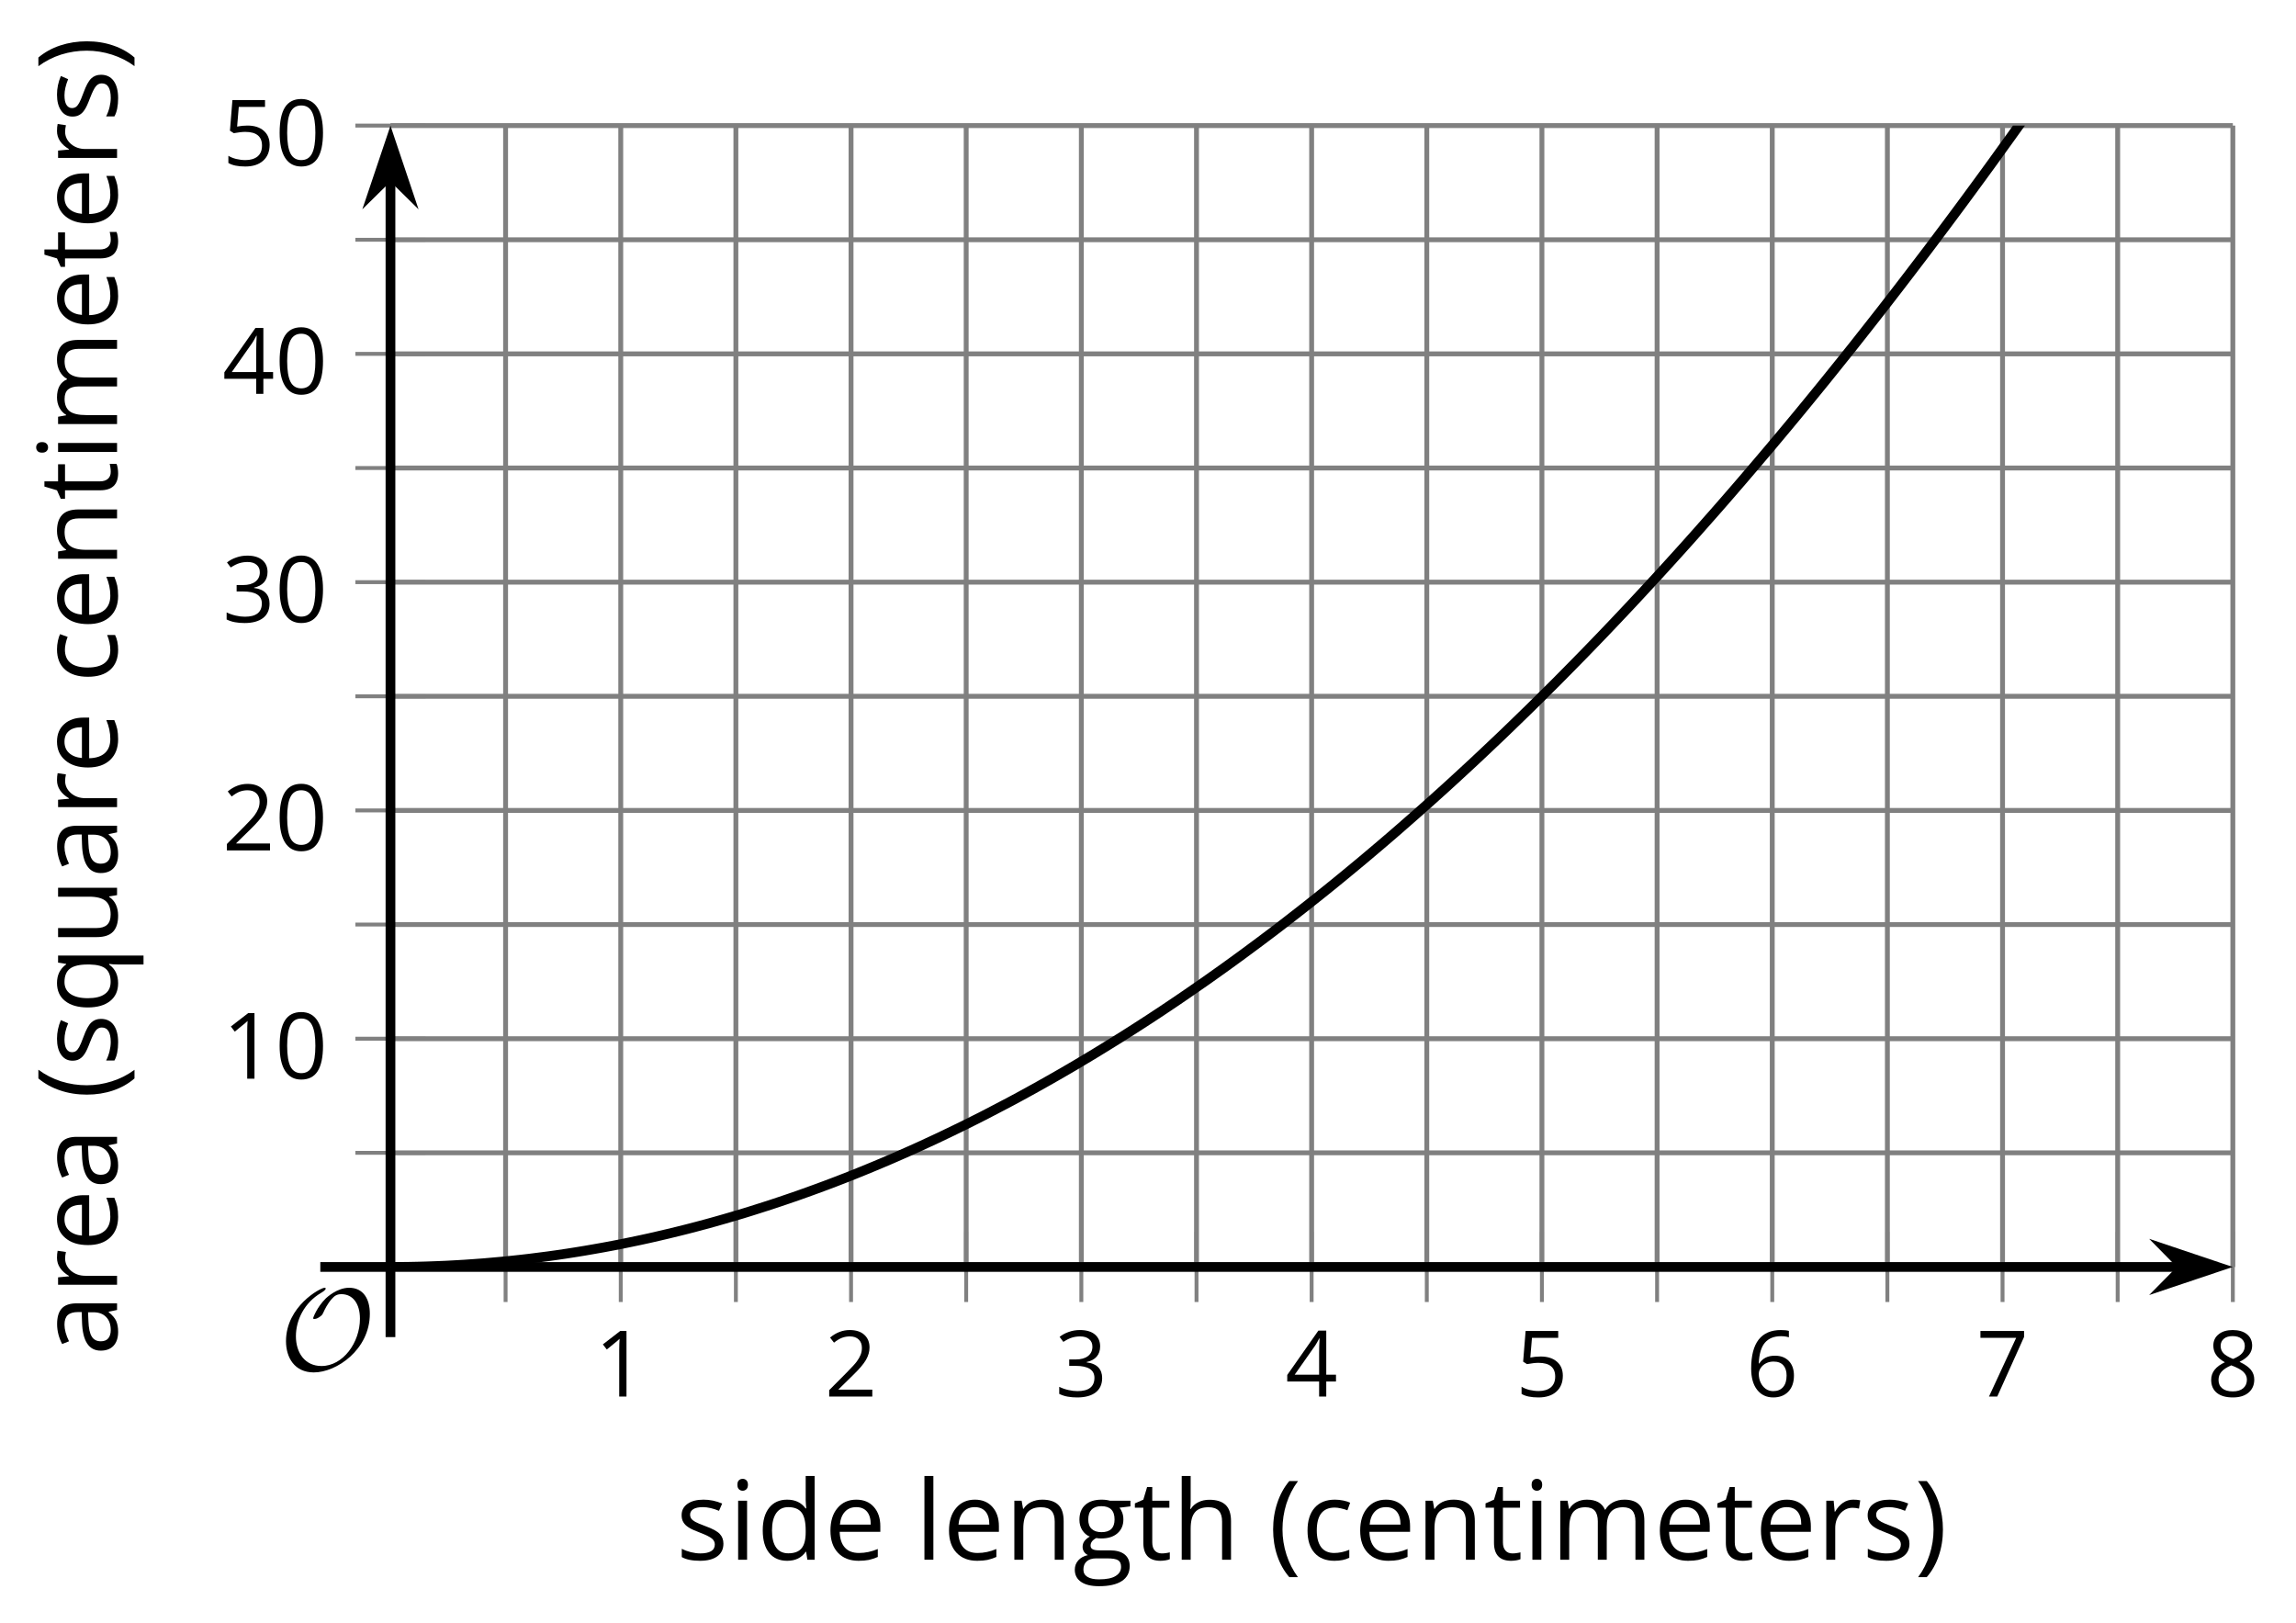 <?xml version='1.0' encoding='UTF-8'?>
<!-- This file was generated by dvisvgm 2.1.3 -->
<svg height='166.654pt' version='1.1' viewBox='-72 -72 235.735 166.654' width='235.735pt' xmlns='http://www.w3.org/2000/svg' xmlns:xlink='http://www.w3.org/1999/xlink'>
<defs>
<clipPath id='clip1'>
<path d='M-31.91 58.066H157.25V-59.106H-31.91Z'/>
</clipPath>
<path d='M9.289 -5.762C9.289 -7.281 8.62 -8.428 7.161 -8.428C5.918 -8.428 4.866 -7.424 4.782 -7.352C3.826 -6.408 3.467 -5.332 3.467 -5.308C3.467 -5.236 3.527 -5.224 3.587 -5.224C3.814 -5.224 4.005 -5.344 4.184 -5.475C4.399 -5.631 4.411 -5.667 4.543 -5.942C4.651 -6.181 4.926 -6.767 5.368 -7.269C5.655 -7.592 5.894 -7.771 6.372 -7.771C7.532 -7.771 8.273 -6.814 8.273 -5.248C8.273 -2.809 6.539 -0.395 4.328 -0.395C2.63 -0.395 1.698 -1.745 1.698 -3.455C1.698 -5.081 2.534 -6.874 4.28 -7.902C4.399 -7.974 4.758 -8.189 4.758 -8.345C4.758 -8.428 4.663 -8.428 4.639 -8.428C4.22 -8.428 0.681 -6.528 0.681 -2.941C0.681 -1.267 1.554 0.263 3.539 0.263C5.87 0.263 9.289 -2.08 9.289 -5.762Z' id='g0-79'/>
<path d='M0.378 -2.583C0.378 -1.782 0.497 -1.031 0.732 -0.336S1.312 0.971 1.763 1.492H2.5C2.072 0.912 1.745 0.272 1.519 -0.433S1.179 -1.855 1.179 -2.592C1.179 -3.343 1.289 -4.07 1.51 -4.779C1.736 -5.488 2.067 -6.137 2.509 -6.731H1.763C1.317 -6.197 0.971 -5.576 0.737 -4.866C0.497 -4.157 0.378 -3.398 0.378 -2.583Z' id='g2-8'/>
<path d='M2.413 -2.583C2.413 -3.389 2.293 -4.148 2.058 -4.862C1.823 -5.571 1.478 -6.192 1.027 -6.731H0.281C0.723 -6.137 1.054 -5.488 1.28 -4.779C1.501 -4.07 1.611 -3.343 1.611 -2.592C1.611 -1.855 1.496 -1.133 1.271 -0.433C1.045 0.272 0.718 0.916 0.29 1.492H1.027C1.473 0.976 1.819 0.368 2.053 -0.327C2.293 -1.022 2.413 -1.777 2.413 -2.583Z' id='g2-9'/>
<path d='M4.922 -3.375C4.922 -4.498 4.733 -5.355 4.355 -5.948C3.973 -6.542 3.421 -6.837 2.689 -6.837C1.938 -6.837 1.381 -6.552 1.018 -5.985S0.47 -4.549 0.47 -3.375C0.47 -2.238 0.658 -1.377 1.036 -0.792C1.413 -0.203 1.966 0.092 2.689 0.092C3.444 0.092 4.006 -0.193 4.374 -0.769C4.738 -1.344 4.922 -2.21 4.922 -3.375ZM1.243 -3.375C1.243 -4.355 1.358 -5.064 1.588 -5.506C1.819 -5.953 2.187 -6.174 2.689 -6.174C3.2 -6.174 3.568 -5.948 3.794 -5.497C4.024 -5.051 4.139 -4.342 4.139 -3.375S4.024 -1.699 3.794 -1.243C3.568 -0.792 3.2 -0.566 2.689 -0.566C2.187 -0.566 1.819 -0.792 1.588 -1.234C1.358 -1.685 1.243 -2.394 1.243 -3.375Z' id='g2-16'/>
<path d='M3.292 0V-6.731H2.647L0.866 -5.355L1.271 -4.83C1.92 -5.359 2.288 -5.658 2.366 -5.727S2.518 -5.866 2.583 -5.93C2.56 -5.576 2.546 -5.198 2.546 -4.797V0H3.292Z' id='g2-17'/>
<path d='M4.885 0V-0.709H1.423V-0.746L2.896 -2.187C3.554 -2.827 4.001 -3.352 4.24 -3.771S4.599 -4.609 4.599 -5.037C4.599 -5.585 4.42 -6.018 4.061 -6.344C3.702 -6.667 3.204 -6.828 2.574 -6.828C1.842 -6.828 1.169 -6.57 0.548 -6.054L0.953 -5.534C1.262 -5.778 1.538 -5.944 1.786 -6.036C2.04 -6.128 2.302 -6.174 2.583 -6.174C2.97 -6.174 3.273 -6.068 3.49 -5.856C3.706 -5.649 3.817 -5.364 3.817 -5.005C3.817 -4.751 3.775 -4.512 3.688 -4.291S3.471 -3.844 3.301 -3.61S2.772 -2.988 2.233 -2.44L0.46 -0.658V0H4.885Z' id='g2-18'/>
<path d='M4.632 -5.147C4.632 -5.668 4.452 -6.077 4.088 -6.381C3.725 -6.676 3.218 -6.828 2.564 -6.828C2.164 -6.828 1.786 -6.768 1.427 -6.639C1.064 -6.519 0.746 -6.344 0.47 -6.128L0.856 -5.612C1.192 -5.829 1.487 -5.976 1.75 -6.054S2.288 -6.174 2.583 -6.174C2.97 -6.174 3.278 -6.082 3.499 -5.893C3.729 -5.704 3.84 -5.447 3.84 -5.12C3.84 -4.71 3.688 -4.388 3.379 -4.153C3.071 -3.923 2.657 -3.808 2.132 -3.808H1.459V-3.149H2.122C3.407 -3.149 4.047 -2.739 4.047 -1.925C4.047 -1.013 3.467 -0.557 2.302 -0.557C2.007 -0.557 1.694 -0.594 1.363 -0.672C1.036 -0.746 0.723 -0.856 0.433 -0.999V-0.272C0.714 -0.138 0.999 -0.041 1.298 0.009C1.593 0.064 1.92 0.092 2.274 0.092C3.094 0.092 3.725 -0.083 4.171 -0.424C4.618 -0.769 4.839 -1.266 4.839 -1.906C4.839 -2.353 4.71 -2.716 4.448 -2.993S3.785 -3.439 3.246 -3.508V-3.545C3.688 -3.637 4.029 -3.821 4.273 -4.093C4.512 -4.365 4.632 -4.719 4.632 -5.147Z' id='g2-19'/>
<path d='M5.203 -1.547V-2.242H4.204V-6.768H3.393L0.198 -2.215V-1.547H3.471V0H4.204V-1.547H5.203ZM3.471 -2.242H0.962L3.066 -5.235C3.195 -5.428 3.333 -5.672 3.481 -5.967H3.518C3.485 -5.414 3.471 -4.917 3.471 -4.48V-2.242Z' id='g2-20'/>
<path d='M2.564 -4.111C2.215 -4.111 1.865 -4.075 1.51 -4.006L1.68 -6.027H4.374V-6.731H1.027L0.773 -3.582L1.169 -3.329C1.657 -3.416 2.049 -3.462 2.339 -3.462C3.49 -3.462 4.065 -2.993 4.065 -2.053C4.065 -1.57 3.913 -1.202 3.619 -0.948C3.315 -0.695 2.896 -0.566 2.357 -0.566C2.049 -0.566 1.731 -0.608 1.413 -0.681C1.096 -0.764 0.829 -0.87 0.612 -1.008V-0.272C1.013 -0.028 1.588 0.092 2.348 0.092C3.126 0.092 3.739 -0.106 4.18 -0.502C4.627 -0.898 4.848 -1.446 4.848 -2.141C4.848 -2.753 4.646 -3.232 4.236 -3.582C3.831 -3.936 3.273 -4.111 2.564 -4.111Z' id='g2-21'/>
<path d='M0.539 -2.878C0.539 -1.943 0.741 -1.215 1.151 -0.691C1.561 -0.17 2.113 0.092 2.808 0.092C3.458 0.092 3.978 -0.11 4.355 -0.506C4.742 -0.912 4.931 -1.459 4.931 -2.159C4.931 -2.785 4.756 -3.283 4.411 -3.646C4.061 -4.01 3.582 -4.194 2.979 -4.194C2.247 -4.194 1.713 -3.932 1.377 -3.402H1.321C1.358 -4.365 1.565 -5.074 1.948 -5.525C2.33 -5.971 2.878 -6.197 3.6 -6.197C3.904 -6.197 4.176 -6.16 4.411 -6.082V-6.74C4.213 -6.8 3.936 -6.828 3.591 -6.828C2.583 -6.828 1.823 -6.501 1.308 -5.847C0.797 -5.189 0.539 -4.199 0.539 -2.878ZM2.799 -0.557C2.509 -0.557 2.251 -0.635 2.026 -0.797C1.805 -0.958 1.63 -1.174 1.506 -1.446S1.321 -2.012 1.321 -2.33C1.321 -2.546 1.39 -2.753 1.529 -2.951C1.662 -3.149 1.846 -3.306 2.076 -3.421S2.56 -3.591 2.836 -3.591C3.283 -3.591 3.614 -3.462 3.84 -3.209S4.176 -2.606 4.176 -2.159C4.176 -1.639 4.056 -1.243 3.812 -0.967C3.573 -0.695 3.237 -0.557 2.799 -0.557Z' id='g2-22'/>
<path d='M1.312 0H2.159L4.913 -6.119V-6.731H0.433V-6.027H4.102L1.312 0Z' id='g2-23'/>
<path d='M2.689 -6.828C2.086 -6.828 1.602 -6.685 1.243 -6.39C0.879 -6.105 0.7 -5.714 0.7 -5.226C0.7 -4.88 0.792 -4.572 0.976 -4.291C1.16 -4.015 1.464 -3.757 1.888 -3.518C0.948 -3.089 0.479 -2.486 0.479 -1.717C0.479 -1.142 0.672 -0.695 1.059 -0.378C1.446 -0.064 1.998 0.092 2.716 0.092C3.393 0.092 3.927 -0.074 4.319 -0.405C4.71 -0.741 4.903 -1.188 4.903 -1.745C4.903 -2.122 4.788 -2.454 4.558 -2.744C4.328 -3.029 3.941 -3.301 3.393 -3.564C3.844 -3.789 4.171 -4.038 4.378 -4.309S4.687 -4.885 4.687 -5.216C4.687 -5.718 4.507 -6.114 4.148 -6.4S3.301 -6.828 2.689 -6.828ZM1.234 -1.699C1.234 -2.03 1.335 -2.316 1.542 -2.551C1.75 -2.79 2.081 -3.006 2.537 -3.204C3.131 -2.988 3.55 -2.762 3.789 -2.532C4.029 -2.297 4.148 -2.035 4.148 -1.736C4.148 -1.363 4.019 -1.068 3.766 -0.852S3.154 -0.529 2.698 -0.529C2.233 -0.529 1.874 -0.631 1.621 -0.838C1.363 -1.045 1.234 -1.331 1.234 -1.699ZM2.68 -6.206C3.071 -6.206 3.375 -6.114 3.6 -5.93C3.821 -5.75 3.932 -5.502 3.932 -5.193C3.932 -4.913 3.84 -4.664 3.656 -4.452C3.476 -4.24 3.163 -4.042 2.726 -3.858C2.238 -4.061 1.901 -4.263 1.722 -4.466S1.45 -4.913 1.45 -5.193C1.45 -5.502 1.561 -5.746 1.777 -5.93S2.297 -6.206 2.68 -6.206Z' id='g2-24'/>
<path d='M3.913 0H4.48V-3.444C4.48 -4.033 4.337 -4.461 4.042 -4.728C3.757 -4.995 3.31 -5.129 2.707 -5.129C2.408 -5.129 2.113 -5.092 1.814 -5.014C1.519 -4.936 1.248 -4.83 0.999 -4.696L1.234 -4.111C1.763 -4.369 2.242 -4.498 2.661 -4.498C3.034 -4.498 3.306 -4.401 3.481 -4.217C3.646 -4.024 3.734 -3.734 3.734 -3.338V-3.025L2.878 -2.997C1.248 -2.947 0.433 -2.413 0.433 -1.395C0.433 -0.921 0.576 -0.552 0.856 -0.295C1.142 -0.037 1.533 0.092 2.035 0.092C2.408 0.092 2.721 0.037 2.974 -0.074C3.223 -0.189 3.471 -0.401 3.725 -0.718H3.762L3.913 0ZM2.187 -0.539C1.888 -0.539 1.653 -0.612 1.483 -0.755C1.317 -0.898 1.234 -1.11 1.234 -1.386C1.234 -1.74 1.367 -1.998 1.639 -2.164C1.906 -2.334 2.343 -2.426 2.951 -2.449L3.715 -2.482V-2.026C3.715 -1.556 3.582 -1.192 3.306 -0.93C3.039 -0.668 2.661 -0.539 2.187 -0.539Z' id='g2-65'/>
<path d='M2.827 0.092C3.338 0.092 3.766 0.005 4.102 -0.17V-0.847C3.66 -0.668 3.227 -0.576 2.808 -0.576C2.316 -0.576 1.948 -0.741 1.694 -1.073C1.446 -1.404 1.321 -1.878 1.321 -2.5C1.321 -3.808 1.832 -4.461 2.859 -4.461C3.011 -4.461 3.191 -4.438 3.389 -4.392C3.587 -4.351 3.771 -4.296 3.941 -4.227L4.176 -4.876C4.038 -4.945 3.849 -5.009 3.605 -5.06S3.122 -5.138 2.878 -5.138C2.127 -5.138 1.547 -4.908 1.142 -4.448C0.732 -3.987 0.529 -3.333 0.529 -2.491C0.529 -1.667 0.727 -1.031 1.133 -0.58C1.529 -0.134 2.095 0.092 2.827 0.092Z' id='g2-67'/>
<path d='M4.245 -0.677L4.346 0H4.968V-7.164H4.204V-5.111L4.222 -4.756L4.254 -4.392H4.194C3.831 -4.89 3.306 -5.138 2.62 -5.138C1.961 -5.138 1.45 -4.908 1.082 -4.448S0.529 -3.343 0.529 -2.509S0.714 -1.036 1.077 -0.585C1.446 -0.134 1.961 0.092 2.62 0.092C3.324 0.092 3.849 -0.166 4.204 -0.677H4.245ZM2.716 -0.548C2.261 -0.548 1.911 -0.714 1.676 -1.041S1.321 -1.855 1.321 -2.5C1.321 -3.135 1.441 -3.628 1.676 -3.978C1.915 -4.323 2.261 -4.498 2.707 -4.498C3.227 -4.498 3.61 -4.346 3.849 -4.042C4.084 -3.734 4.204 -3.223 4.204 -2.509V-2.348C4.204 -1.717 4.088 -1.257 3.849 -0.976C3.619 -0.691 3.237 -0.548 2.716 -0.548Z' id='g2-68'/>
<path d='M2.942 0.092C3.283 0.092 3.573 0.064 3.812 0.018C4.056 -0.037 4.309 -0.12 4.581 -0.235V-0.916C4.052 -0.691 3.513 -0.576 2.97 -0.576C2.454 -0.576 2.053 -0.727 1.768 -1.036C1.487 -1.344 1.335 -1.791 1.321 -2.385H4.797V-2.868C4.797 -3.55 4.613 -4.098 4.245 -4.512C3.877 -4.931 3.375 -5.138 2.744 -5.138C2.067 -5.138 1.533 -4.899 1.133 -4.42C0.727 -3.941 0.529 -3.297 0.529 -2.482C0.529 -1.676 0.746 -1.045 1.179 -0.589C1.607 -0.134 2.196 0.092 2.942 0.092ZM2.735 -4.498C3.135 -4.498 3.439 -4.369 3.656 -4.116C3.872 -3.858 3.978 -3.49 3.978 -3.006H1.34C1.381 -3.471 1.524 -3.84 1.768 -4.102C2.007 -4.365 2.33 -4.498 2.735 -4.498Z' id='g2-69'/>
<path d='M4.94 -5.046H3.195C2.983 -5.106 2.744 -5.138 2.482 -5.138C1.874 -5.138 1.404 -4.991 1.073 -4.687C0.741 -4.392 0.576 -3.964 0.576 -3.412C0.576 -3.08 0.658 -2.785 0.82 -2.528C0.985 -2.27 1.197 -2.086 1.459 -1.98C1.248 -1.851 1.091 -1.717 0.994 -1.579S0.847 -1.28 0.847 -1.096C0.847 -0.935 0.893 -0.792 0.976 -0.668C1.068 -0.543 1.174 -0.456 1.303 -0.396C0.948 -0.318 0.672 -0.166 0.474 0.06S0.18 0.548 0.18 0.856C0.18 1.303 0.359 1.653 0.718 1.897C1.073 2.141 1.584 2.265 2.242 2.265C3.103 2.265 3.757 2.118 4.204 1.823C4.65 1.533 4.876 1.105 4.876 0.548C4.876 0.11 4.728 -0.226 4.438 -0.456C4.144 -0.686 3.725 -0.801 3.177 -0.801H2.284C2.007 -0.801 1.814 -0.833 1.699 -0.902C1.584 -0.967 1.529 -1.068 1.529 -1.206C1.529 -1.469 1.69 -1.685 2.017 -1.855C2.15 -1.832 2.288 -1.819 2.44 -1.819C3.029 -1.819 3.494 -1.966 3.831 -2.261S4.337 -2.951 4.337 -3.444C4.337 -3.66 4.305 -3.858 4.236 -4.033C4.167 -4.204 4.093 -4.346 4.006 -4.452L4.94 -4.563V-5.046ZM0.916 0.847C0.916 0.539 1.013 0.299 1.206 0.134S1.671 -0.115 2.017 -0.115H2.933C3.398 -0.115 3.715 -0.064 3.886 0.046C4.056 0.147 4.139 0.341 4.139 0.612C4.139 0.939 3.987 1.202 3.674 1.39C3.37 1.584 2.891 1.68 2.251 1.68C1.823 1.68 1.492 1.611 1.262 1.469S0.916 1.119 0.916 0.847ZM1.331 -3.43C1.331 -3.812 1.427 -4.098 1.621 -4.291S2.09 -4.581 2.449 -4.581C3.204 -4.581 3.582 -4.204 3.582 -3.444C3.582 -2.721 3.209 -2.357 2.463 -2.357C2.109 -2.357 1.828 -2.449 1.63 -2.629S1.331 -3.076 1.331 -3.43Z' id='g2-71'/>
<path d='M4.263 0H5.028V-3.292C5.028 -3.932 4.871 -4.397 4.567 -4.687C4.254 -4.982 3.794 -5.129 3.177 -5.129C2.822 -5.129 2.505 -5.06 2.228 -4.917C1.948 -4.779 1.736 -4.59 1.584 -4.346H1.538C1.561 -4.517 1.575 -4.733 1.575 -4.995V-7.164H0.81V0H1.575V-2.638C1.575 -3.297 1.694 -3.766 1.943 -4.056C2.182 -4.346 2.574 -4.489 3.103 -4.489C3.504 -4.489 3.794 -4.388 3.983 -4.185S4.263 -3.674 4.263 -3.264V0Z' id='g2-72'/>
<path d='M1.575 0V-5.046H0.81V0H1.575ZM0.746 -6.413C0.746 -6.243 0.787 -6.114 0.875 -6.031C0.962 -5.944 1.068 -5.902 1.197 -5.902C1.321 -5.902 1.427 -5.944 1.515 -6.031C1.602 -6.114 1.648 -6.243 1.648 -6.413S1.602 -6.713 1.515 -6.796S1.321 -6.92 1.197 -6.92C1.068 -6.92 0.962 -6.878 0.875 -6.796C0.787 -6.717 0.746 -6.588 0.746 -6.413Z' id='g2-73'/>
<path d='M1.575 0V-7.164H0.81V0H1.575Z' id='g2-76'/>
<path d='M7.242 0H8.006V-3.292C8.006 -3.936 7.864 -4.406 7.578 -4.696C7.297 -4.991 6.869 -5.138 6.298 -5.138C5.935 -5.138 5.608 -5.06 5.322 -4.908S4.82 -4.544 4.669 -4.282H4.632C4.388 -4.853 3.872 -5.138 3.085 -5.138C2.758 -5.138 2.468 -5.069 2.201 -4.931C1.943 -4.793 1.736 -4.599 1.593 -4.355H1.556L1.432 -5.046H0.81V0H1.575V-2.647C1.575 -3.301 1.685 -3.771 1.906 -4.061C2.132 -4.346 2.482 -4.489 2.96 -4.489C3.324 -4.489 3.596 -4.388 3.766 -4.19C3.936 -3.987 4.024 -3.683 4.024 -3.283V0H4.788V-2.818C4.788 -3.384 4.903 -3.808 5.129 -4.079S5.709 -4.489 6.183 -4.489C6.547 -4.489 6.814 -4.388 6.984 -4.19C7.155 -3.987 7.242 -3.683 7.242 -3.283V0Z' id='g2-77'/>
<path d='M4.263 0H5.028V-3.292C5.028 -3.936 4.876 -4.406 4.567 -4.696C4.259 -4.991 3.803 -5.138 3.195 -5.138C2.85 -5.138 2.532 -5.069 2.251 -4.936C1.971 -4.797 1.75 -4.604 1.593 -4.355H1.556L1.432 -5.046H0.81V0H1.575V-2.647C1.575 -3.306 1.699 -3.775 1.943 -4.061S2.574 -4.489 3.103 -4.489C3.504 -4.489 3.794 -4.388 3.983 -4.185S4.263 -3.674 4.263 -3.264V0Z' id='g2-78'/>
<path d='M2.716 -0.548C2.256 -0.548 1.906 -0.714 1.676 -1.05C1.436 -1.381 1.321 -1.865 1.321 -2.5S1.441 -3.628 1.676 -3.978C1.915 -4.323 2.261 -4.498 2.707 -4.498C3.227 -4.498 3.605 -4.342 3.844 -4.033S4.204 -3.214 4.204 -2.509V-2.339C4.19 -1.69 4.065 -1.229 3.831 -0.958S3.227 -0.548 2.716 -0.548ZM2.601 0.092C3.31 0.092 3.84 -0.166 4.194 -0.677H4.254C4.222 -0.46 4.204 -0.203 4.204 0.106V2.265H4.968V-5.046H4.365L4.254 -4.355H4.213C3.84 -4.876 3.31 -5.138 2.62 -5.138C1.961 -5.138 1.45 -4.908 1.082 -4.443S0.529 -3.333 0.529 -2.509C0.529 -1.69 0.714 -1.05 1.077 -0.594S1.952 0.092 2.601 0.092Z' id='g2-81'/>
<path d='M3.112 -5.138C2.795 -5.138 2.505 -5.051 2.242 -4.871S1.754 -4.438 1.565 -4.111H1.529L1.441 -5.046H0.81V0H1.575V-2.707C1.575 -3.2 1.722 -3.614 2.007 -3.946C2.302 -4.277 2.647 -4.443 3.057 -4.443C3.218 -4.443 3.402 -4.42 3.61 -4.374L3.715 -5.083C3.536 -5.12 3.338 -5.138 3.112 -5.138Z' id='g2-82'/>
<path d='M4.065 -1.377C4.065 -1.713 3.959 -1.989 3.748 -2.21C3.541 -2.431 3.135 -2.652 2.537 -2.868C2.099 -3.029 1.805 -3.154 1.653 -3.241S1.39 -3.416 1.317 -3.513C1.252 -3.61 1.215 -3.725 1.215 -3.858C1.215 -4.056 1.308 -4.213 1.492 -4.328S1.948 -4.498 2.311 -4.498C2.721 -4.498 3.181 -4.392 3.688 -4.185L3.959 -4.807C3.439 -5.028 2.91 -5.138 2.366 -5.138C1.782 -5.138 1.326 -5.018 0.99 -4.779C0.654 -4.544 0.488 -4.217 0.488 -3.808C0.488 -3.577 0.534 -3.379 0.635 -3.214C0.727 -3.048 0.875 -2.901 1.077 -2.772C1.271 -2.638 1.607 -2.486 2.076 -2.311C2.569 -2.122 2.901 -1.957 3.076 -1.814C3.241 -1.676 3.329 -1.51 3.329 -1.312C3.329 -1.05 3.223 -0.856 3.006 -0.727C2.79 -0.603 2.486 -0.539 2.086 -0.539C1.828 -0.539 1.561 -0.576 1.28 -0.645C1.004 -0.714 0.746 -0.81 0.502 -0.935V-0.226C0.875 -0.014 1.4 0.092 2.067 0.092C2.698 0.092 3.191 -0.037 3.541 -0.29S4.065 -0.907 4.065 -1.377Z' id='g2-83'/>
<path d='M2.44 -0.539C2.187 -0.539 1.989 -0.622 1.846 -0.783S1.63 -1.179 1.63 -1.483V-4.452H3.094V-5.046H1.63V-6.215H1.188L0.866 -5.138L0.143 -4.82V-4.452H0.866V-1.45C0.866 -0.424 1.354 0.092 2.33 0.092C2.459 0.092 2.606 0.078 2.762 0.055C2.928 0.028 3.048 -0.005 3.131 -0.046V-0.631C3.057 -0.608 2.956 -0.589 2.832 -0.571C2.707 -0.548 2.574 -0.539 2.44 -0.539Z' id='g2-84'/>
<path d='M1.529 -5.046H0.755V-1.745C0.755 -1.105 0.907 -0.635 1.215 -0.345C1.519 -0.055 1.98 0.092 2.592 0.092C2.947 0.092 3.264 0.028 3.545 -0.106C3.821 -0.239 4.038 -0.428 4.194 -0.677H4.236L4.346 0H4.977V-5.046H4.213V-2.394C4.213 -1.74 4.088 -1.271 3.849 -0.981C3.6 -0.691 3.218 -0.548 2.689 -0.548C2.288 -0.548 1.998 -0.649 1.809 -0.852S1.529 -1.363 1.529 -1.773V-5.046Z' id='g2-85'/>
<use id='g7-8' transform='scale(1.2)' xlink:href='#g2-8'/>
<use id='g7-9' transform='scale(1.2)' xlink:href='#g2-9'/>
<use id='g7-65' transform='scale(1.2)' xlink:href='#g2-65'/>
<use id='g7-67' transform='scale(1.2)' xlink:href='#g2-67'/>
<use id='g7-68' transform='scale(1.2)' xlink:href='#g2-68'/>
<use id='g7-69' transform='scale(1.2)' xlink:href='#g2-69'/>
<use id='g7-71' transform='scale(1.2)' xlink:href='#g2-71'/>
<use id='g7-72' transform='scale(1.2)' xlink:href='#g2-72'/>
<use id='g7-73' transform='scale(1.2)' xlink:href='#g2-73'/>
<use id='g7-76' transform='scale(1.2)' xlink:href='#g2-76'/>
<use id='g7-77' transform='scale(1.2)' xlink:href='#g2-77'/>
<use id='g7-78' transform='scale(1.2)' xlink:href='#g2-78'/>
<use id='g7-81' transform='scale(1.2)' xlink:href='#g2-81'/>
<use id='g7-82' transform='scale(1.2)' xlink:href='#g2-82'/>
<use id='g7-83' transform='scale(1.2)' xlink:href='#g2-83'/>
<use id='g7-84' transform='scale(1.2)' xlink:href='#g2-84'/>
<use id='g7-85' transform='scale(1.2)' xlink:href='#g2-85'/>
</defs>
<g id='page1'>
<path d='M-20.09 58.066V-59.106M3.555 58.066V-59.106M27.199 58.066V-59.106M50.848 58.066V-59.106M74.492 58.066V-59.106M98.137 58.066V-59.106M121.781 58.066V-59.106M145.426 58.066V-59.106' fill='none' stroke='#808080' stroke-linejoin='bevel' stroke-miterlimit='10.037' stroke-width='0.5'/>
<path d='M-8.266 58.066V-59.106M15.379 58.066V-59.106M39.023 58.066V-59.106M62.668 58.066V-59.106M86.312 58.066V-59.106M109.961 58.066V-59.106M133.605 58.066V-59.106M157.25 58.066V-59.106' fill='none' stroke='#808080' stroke-linejoin='bevel' stroke-miterlimit='10.037' stroke-width='0.5'/>
<path d='M-31.91 46.348H157.25M-31.91 22.914H157.25M-31.91 -0.519H157.25M-31.91 -23.953H157.25M-31.91 -47.387H157.25' fill='none' stroke='#808080' stroke-linejoin='bevel' stroke-miterlimit='10.037' stroke-width='0.5'/>
<path d='M-31.91 34.633H157.25M-31.91 11.199H157.25M-31.91 -12.238H157.25M-31.91 -35.672H157.25M-31.91 -59.106H157.25' fill='none' stroke='#808080' stroke-linejoin='bevel' stroke-miterlimit='10.037' stroke-width='0.5'/>
<path d='M-20.09 61.664V54.465M3.555 61.664V54.465M27.199 61.664V54.465M50.848 61.664V54.465M74.492 61.664V54.465M98.137 61.664V54.465M121.781 61.664V54.465M145.426 61.664V54.465' fill='none' stroke='#808080' stroke-linejoin='bevel' stroke-miterlimit='10.037' stroke-width='0.4'/>
<path d='M-8.266 61.664V54.465M15.379 61.664V54.465M39.023 61.664V54.465M62.668 61.664V54.465M86.312 61.664V54.465M109.961 61.664V54.465M133.605 61.664V54.465M157.25 61.664V54.465' fill='none' stroke='#808080' stroke-linejoin='bevel' stroke-miterlimit='10.037' stroke-width='0.4'/>
<path d='M-35.512 46.348H-28.312M-35.512 22.914H-28.312M-35.512 -0.519H-28.312M-35.512 -23.953H-28.312M-35.512 -47.387H-28.312' fill='none' stroke='#808080' stroke-linejoin='bevel' stroke-miterlimit='10.037' stroke-width='0.4'/>
<path d='M-35.512 34.633H-28.312M-35.512 11.199H-28.312M-35.512 -12.238H-28.312M-35.512 -35.672H-28.312M-35.512 -59.106H-28.312' fill='none' stroke='#808080' stroke-linejoin='bevel' stroke-miterlimit='10.037' stroke-width='0.4'/>
<path d='M-31.91 58.066H151.957' fill='none' stroke='#000000' stroke-linejoin='bevel' stroke-miterlimit='10.037' stroke-width='1'/>
<path d='M155.675 58.066L150.484 56.32L152.203 58.066L150.484 59.809Z'/>
<path d='M155.675 58.066L150.484 56.32L152.203 58.066L150.484 59.809Z' fill='none' stroke='#000000' stroke-miterlimit='10.037' stroke-width='1'/>
<path d='M-31.91 58.066V-53.809' fill='none' stroke='#000000' stroke-linejoin='bevel' stroke-miterlimit='10.037' stroke-width='1'/>
<path d='M-31.91 -57.527L-33.656 -52.34L-31.91 -54.059L-30.168 -52.34Z'/>
<path d='M-31.91 -57.527L-33.656 -52.34L-31.91 -54.059L-30.168 -52.34Z' fill='none' stroke='#000000' stroke-miterlimit='10.037' stroke-width='1'/>
<g transform='matrix(1 0 0 1 -19.146 49.895)'>
<use x='8.177' xlink:href='#g2-17' y='21.475'/>
</g>
<g transform='matrix(1 0 0 1 4.499 49.895)'>
<use x='8.177' xlink:href='#g2-18' y='21.475'/>
</g>
<g transform='matrix(1 0 0 1 28.144 49.895)'>
<use x='8.177' xlink:href='#g2-19' y='21.475'/>
</g>
<g transform='matrix(1 0 0 1 51.789 49.895)'>
<use x='8.177' xlink:href='#g2-20' y='21.475'/>
</g>
<g transform='matrix(1 0 0 1 75.434 49.895)'>
<use x='8.177' xlink:href='#g2-21' y='21.475'/>
</g>
<g transform='matrix(1 0 0 1 99.08 49.895)'>
<use x='8.177' xlink:href='#g2-22' y='21.475'/>
</g>
<g transform='matrix(1 0 0 1 122.725 49.895)'>
<use x='8.177' xlink:href='#g2-23' y='21.475'/>
</g>
<g transform='matrix(1 0 0 1 146.37 49.895)'>
<use x='8.177' xlink:href='#g2-24' y='21.475'/>
</g>
<g transform='matrix(1 0 0 1 -57.341 17.262)'>
<use x='8.177' xlink:href='#g2-17' y='21.475'/>
<use x='13.582' xlink:href='#g2-16' y='21.475'/>
</g>
<g transform='matrix(1 0 0 1 -57.341 -6.172)'>
<use x='8.177' xlink:href='#g2-18' y='21.475'/>
<use x='13.582' xlink:href='#g2-16' y='21.475'/>
</g>
<g transform='matrix(1 0 0 1 -57.341 -29.606)'>
<use x='8.177' xlink:href='#g2-19' y='21.475'/>
<use x='13.582' xlink:href='#g2-16' y='21.475'/>
</g>
<g transform='matrix(1 0 0 1 -57.341 -53.04)'>
<use x='8.177' xlink:href='#g2-20' y='21.475'/>
<use x='13.582' xlink:href='#g2-16' y='21.475'/>
</g>
<g transform='matrix(1 0 0 1 -57.341 -76.474)'>
<use x='8.177' xlink:href='#g2-21' y='21.475'/>
<use x='13.582' xlink:href='#g2-16' y='21.475'/>
</g>
<path clip-path='url(#clip1)' d='M-31.91 58.066L-30.961 58.062L-30.012 58.051L-29.059 58.031L-28.109 58.004L-27.16 57.969L-26.207 57.93L-25.258 57.879L-24.309 57.824L-23.355 57.758L-22.406 57.688L-21.457 57.605L-20.504 57.52L-19.555 57.426L-18.605 57.324L-17.652 57.215L-16.703 57.094L-15.754 56.973L-14.801 56.84L-13.851 56.699L-12.902 56.551L-11.949 56.395L-11 56.23L-10.051 56.062L-9.098 55.883L-8.148 55.699L-7.199 55.504L-6.246 55.305L-5.297 55.098L-4.344 54.879L-3.394 54.656L-2.445 54.426L-1.492 54.188L-0.543 53.941L0.406 53.688L1.359 53.426L2.309 53.156L3.258 52.879L4.211 52.598L5.16 52.305L6.109 52.004L7.062 51.699L8.012 51.383L8.961 51.062L9.914 50.734L10.863 50.395L11.812 50.051L12.766 49.699L13.715 49.34L14.664 48.973L15.617 48.598L16.566 48.215L17.516 47.824L18.469 47.426L19.418 47.023L20.367 46.609L21.32 46.188L22.27 45.762L23.219 45.324L24.172 44.883L25.121 44.43L26.07 43.973L27.023 43.508L27.973 43.035L28.926 42.555L29.875 42.062L30.824 41.566L31.777 41.066L32.727 40.555L33.676 40.035L34.629 39.508L35.578 38.973L36.527 38.434L37.48 37.883L38.43 37.328L39.379 36.762L40.332 36.191L41.281 35.609L42.23 35.023L43.184 34.43L44.133 33.828L45.082 33.219L46.035 32.602L46.984 31.977L47.934 31.344L48.887 30.703L49.836 30.055L50.785 29.398L51.738 28.738L52.688 28.066L53.637 27.391L54.59 26.703L55.539 26.012L56.488 25.309L57.441 24.602L58.391 23.887L59.344 23.164L60.293 22.43L61.242 21.691L62.195 20.945L63.145 20.191L64.094 19.434L65.047 18.664L65.996 17.887L66.945 17.102L67.898 16.312L68.847 15.512L69.797 14.707L70.75 13.891L71.699 13.07L72.648 12.238L73.601 11.402L74.551 10.559L75.5 9.707L76.453 8.848L77.402 7.981L78.351 7.106L79.305 6.223L80.254 5.332L81.203 4.434L82.156 3.531L83.105 2.617L84.055 1.695L85.008 0.769L85.957 -0.168L86.906 -1.109L87.859 -2.059L88.808 -3.019L89.758 -3.984L90.711 -4.957L91.66 -5.938L92.613 -6.926L93.562 -7.922L94.512 -8.926L95.465 -9.938L96.414 -10.957L97.363 -11.984L98.316 -13.016L99.265 -14.059L100.215 -15.105L101.168 -16.164L102.117 -17.227L103.066 -18.301L104.019 -19.379L104.969 -20.465L105.918 -21.559L106.871 -22.664L107.82 -23.773L108.769 -24.891L109.722 -26.016L110.672 -27.148L111.621 -28.285L112.574 -29.434L113.523 -30.59L114.472 -31.75L115.426 -32.922L116.375 -34.102L117.324 -35.285L118.277 -36.477L119.226 -37.68L120.176 -38.887L121.129 -40.102L122.078 -41.324L123.031 -42.559L123.98 -43.797L124.93 -45.043L125.883 -46.293L126.832 -47.555L127.781 -48.824L128.734 -50.102L129.683 -51.383L130.633 -52.676L131.586 -53.977L132.535 -55.281L133.484 -56.598L134.437 -57.918L135.387 -59.246L136.336 -60.582L137.289 -61.93L138.238 -63.281L139.187 -64.641L140.14 -66.008L141.09 -67.383L142.039 -68.766L142.992 -70.153L143.941 -71.551L144.89 -72.957L145.844 -74.367L146.793 -75.789L147.742 -77.219L148.695 -78.653L149.644 -80.094L150.594 -81.547L151.547 -83.004L152.496 -84.469L153.445 -85.942L154.398 -87.422L155.347 -88.91L156.301 -90.406L157.25 -91.91' fill='none' stroke='#000000' stroke-linejoin='bevel' stroke-miterlimit='10.037' stroke-width='1'/>
<g transform='matrix(1 0 0 1 -51.494 47.155)'>
<use x='8.177' xlink:href='#g0-79' y='21.475'/>
</g>
<path d='M-31.91 65.266V58.066' fill='none' stroke='#000000' stroke-linejoin='bevel' stroke-miterlimit='10.037' stroke-width='1'/>
<path d='M-39.113 58.066H-31.91' fill='none' stroke='#000000' stroke-linejoin='bevel' stroke-miterlimit='10.037' stroke-width='1'/>
<g transform='matrix(1 0 0 1 -10.78 66.646)'>
<use x='8.177' xlink:href='#g7-83' y='21.475'/>
<use x='13.595' xlink:href='#g7-73' y='21.475'/>
<use x='16.457' xlink:href='#g7-68' y='21.475'/>
<use x='23.408' xlink:href='#g7-69' y='21.475'/>
<use x='32.721' xlink:href='#g7-76' y='21.475'/>
<use x='35.583' xlink:href='#g7-69' y='21.475'/>
<use x='41.954' xlink:href='#g7-78' y='21.475'/>
<use x='48.916' xlink:href='#g7-71' y='21.475'/>
<use x='55.129' xlink:href='#g7-84' y='21.475'/>
<use x='59.138' xlink:href='#g7-72' y='21.475'/>
<use x='69.041' xlink:href='#g7-8' y='21.475'/>
<use x='72.392' xlink:href='#g7-67' y='21.475'/>
<use x='77.798' xlink:href='#g7-69' y='21.475'/>
<use x='84.169' xlink:href='#g7-78' y='21.475'/>
<use x='91.132' xlink:href='#g7-84' y='21.475'/>
<use x='95.141' xlink:href='#g7-73' y='21.475'/>
<use x='98.003' xlink:href='#g7-77' y='21.475'/>
<use x='108.565' xlink:href='#g7-69' y='21.475'/>
<use x='114.937' xlink:href='#g7-84' y='21.475'/>
<use x='118.946' xlink:href='#g7-69' y='21.475'/>
<use x='125.317' xlink:href='#g7-82' y='21.475'/>
<use x='129.951' xlink:href='#g7-83' y='21.475'/>
<use x='135.369' xlink:href='#g7-9' y='21.475'/>
</g>
<g transform='matrix(0 -1 1 0 -81.457 75.354)'>
<use x='8.177' xlink:href='#g7-65' y='21.475'/>
<use x='14.492' xlink:href='#g7-82' y='21.475'/>
<use x='18.899' xlink:href='#g7-69' y='21.475'/>
<use x='25.27' xlink:href='#g7-65' y='21.475'/>
<use x='34.526' xlink:href='#g7-8' y='21.475'/>
<use x='37.877' xlink:href='#g7-83' y='21.475'/>
<use x='43.294' xlink:href='#g7-81' y='21.475'/>
<use x='50.245' xlink:href='#g7-85' y='21.475'/>
<use x='57.207' xlink:href='#g7-65' y='21.475'/>
<use x='63.522' xlink:href='#g7-82' y='21.475'/>
<use x='67.928' xlink:href='#g7-69' y='21.475'/>
<use x='77.242' xlink:href='#g7-67' y='21.475'/>
<use x='82.648' xlink:href='#g7-69' y='21.475'/>
<use x='89.019' xlink:href='#g7-78' y='21.475'/>
<use x='95.981' xlink:href='#g7-84' y='21.475'/>
<use x='99.99' xlink:href='#g7-73' y='21.475'/>
<use x='102.852' xlink:href='#g7-77' y='21.475'/>
<use x='113.415' xlink:href='#g7-69' y='21.475'/>
<use x='119.786' xlink:href='#g7-84' y='21.475'/>
<use x='123.795' xlink:href='#g7-69' y='21.475'/>
<use x='130.167' xlink:href='#g7-82' y='21.475'/>
<use x='134.801' xlink:href='#g7-83' y='21.475'/>
<use x='140.218' xlink:href='#g7-9' y='21.475'/>
</g>
</g>
</svg>